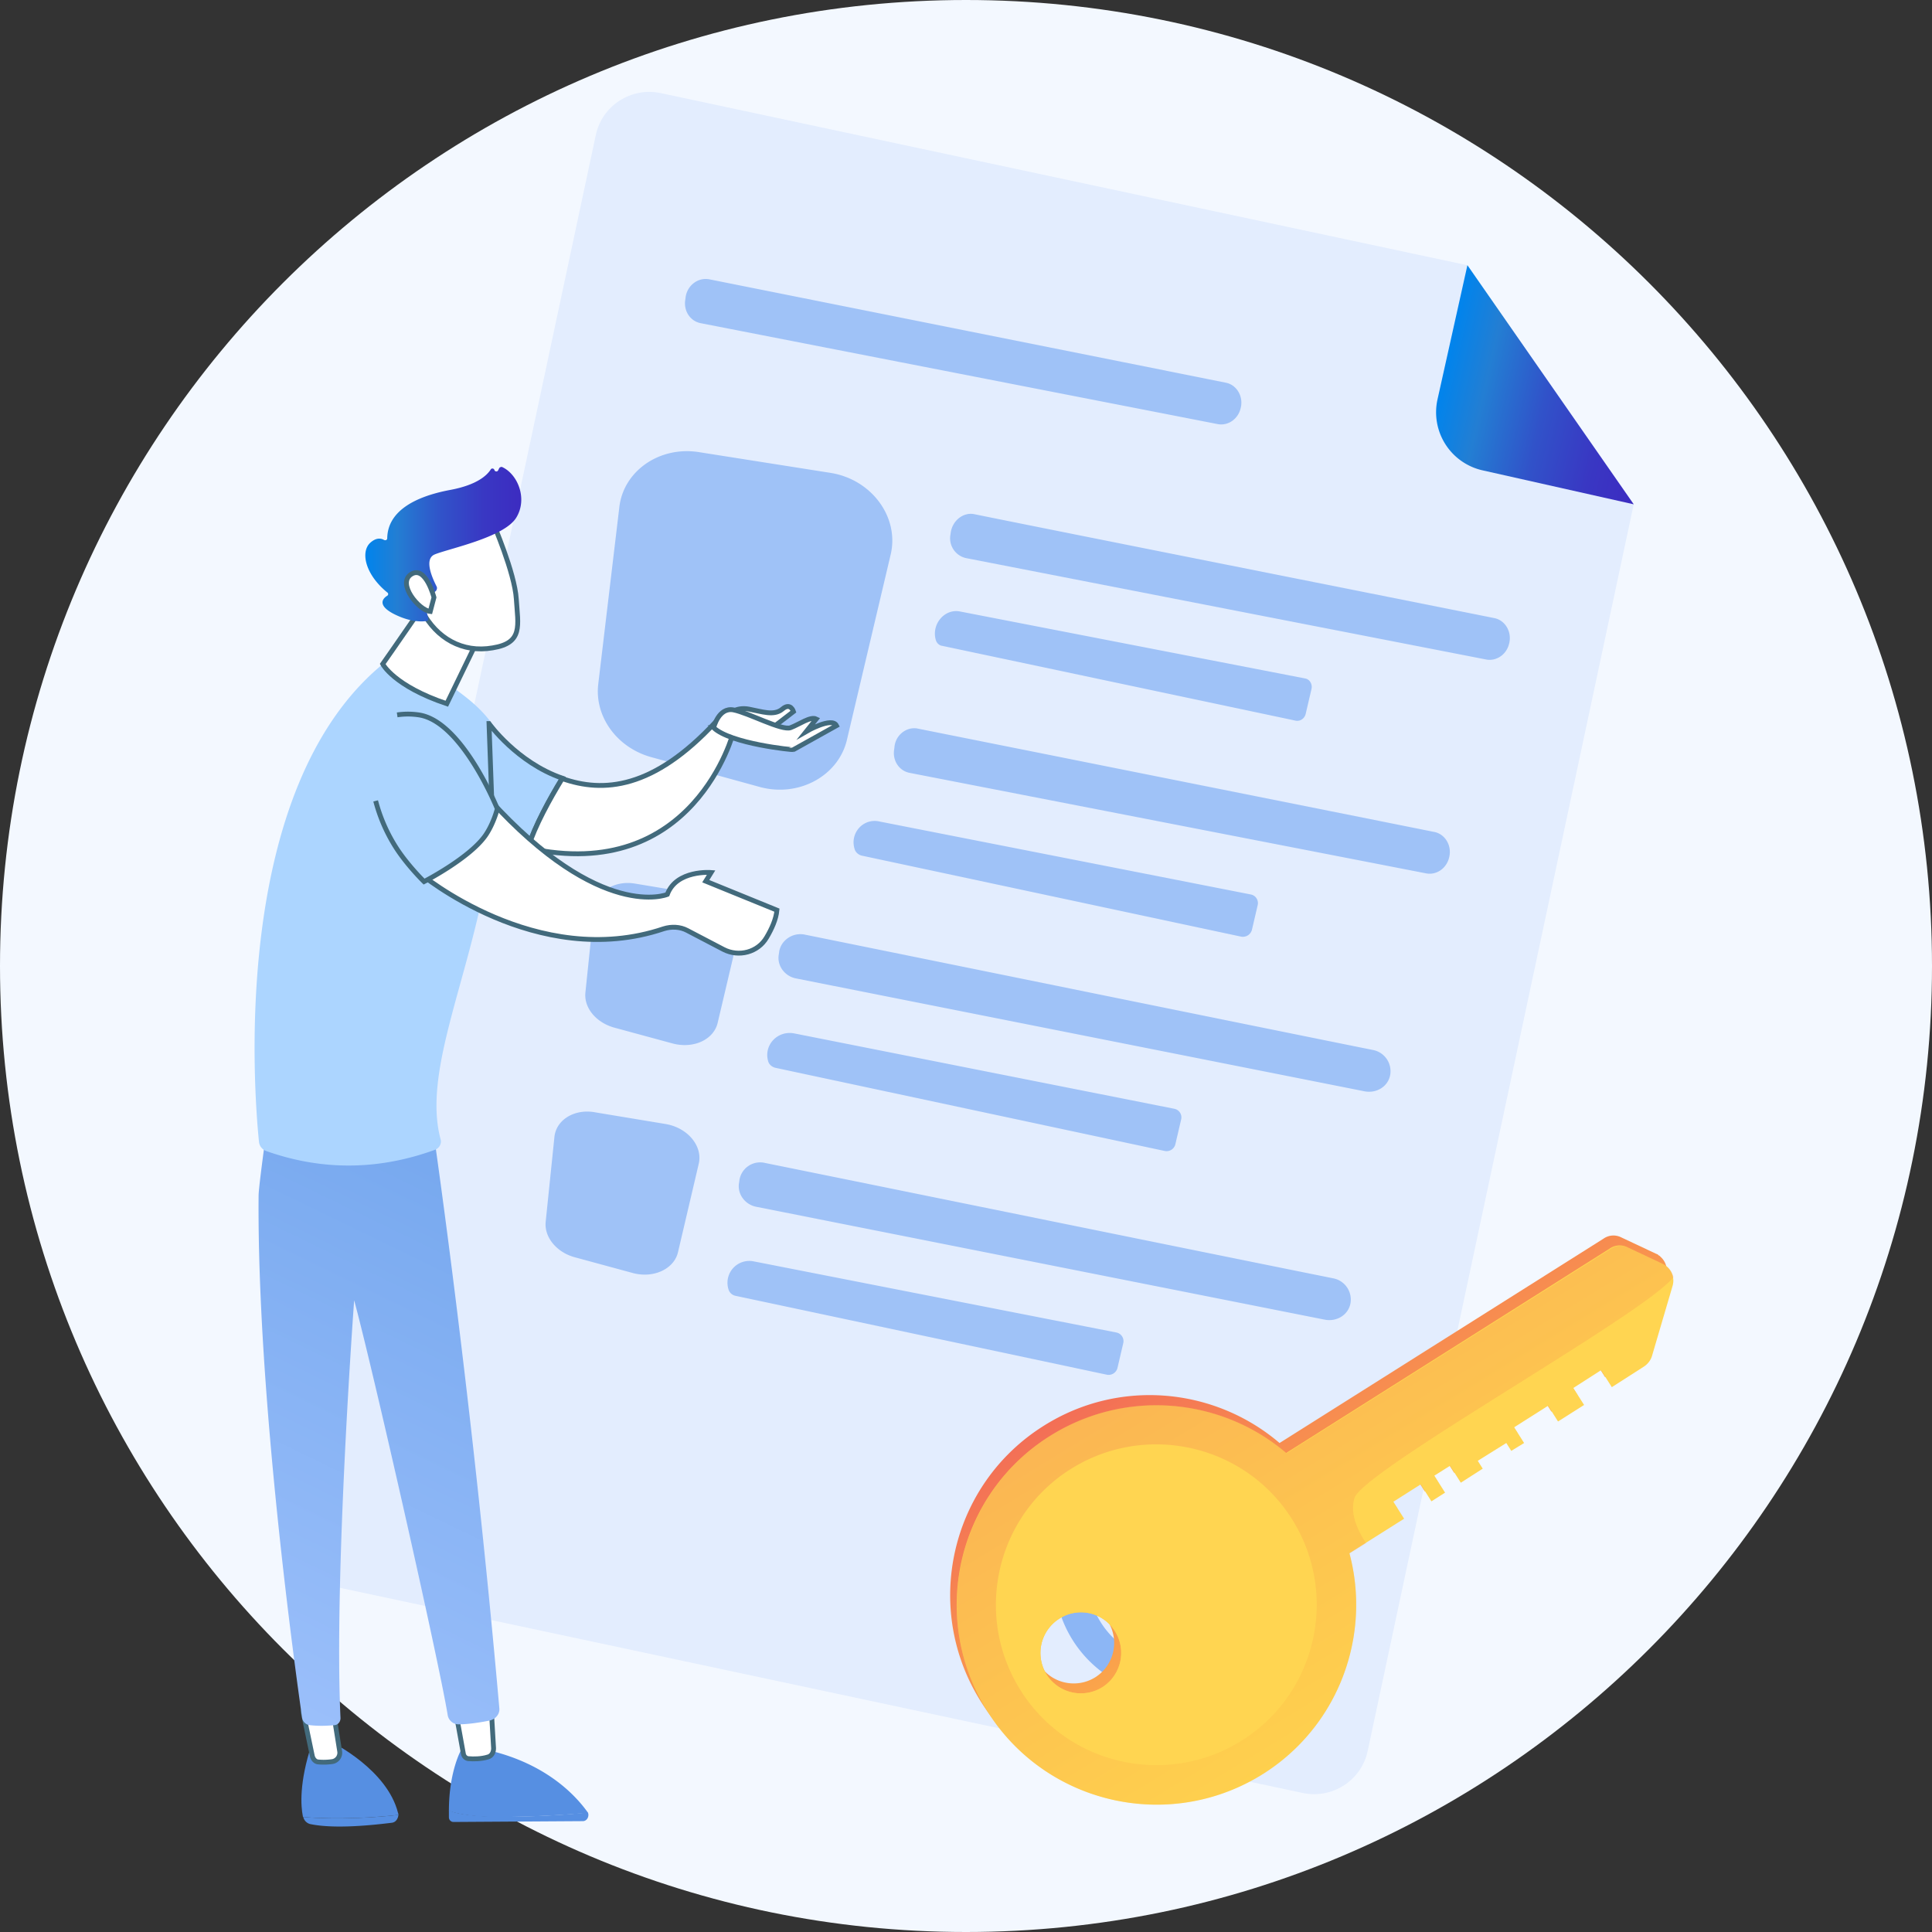 <svg width="100" height="100" fill="none" xmlns="http://www.w3.org/2000/svg"><rect width="100%" height="100%" fill="#333333" stroke="none"/><path d="M50 100c27.614 0 50-22.386 50-50S77.614 0 50 0 0 22.386 0 50s22.386 50 50 50z" fill="#F3F8FF"/><path d="M84.561 26.102L70.793 90.621c-.322 1.541-1.842 2.505-3.362 2.184l-49.743-10.6c-1.542-.321-2.506-1.841-2.184-3.362L30.836 7.002c.32-1.542 1.841-2.506 3.361-2.184l41.735 8.907 8.63 12.377z" fill="#E3EDFE"/><path d="M75.954 13.727l8.608 12.376-7.816-1.756a3.08 3.08 0 01-2.334-3.704l1.541-6.916z" fill="url(#paint0_linear)"/><path opacity=".78" d="M28.695 58.864l-.45 4.369c-.086.792.557 1.584 1.499 1.841l2.998.814c1.092.3 2.163-.214 2.355-1.092l1.07-4.561c.215-.92-.577-1.863-1.712-2.056l-3.619-.6c-1.07-.213-2.056.365-2.141 1.285zm10.898 1.329c5.075 1.028 24.519 4.99 29.422 5.974a1.12 1.12 0 01.878 1.328c-.128.578-.706.92-1.306.814l-29.443-5.846c-.557-.107-.964-.621-.9-1.178l.022-.15a1.085 1.085 0 011.328-.942zm-1.883 6.552c.042.15.17.279.342.322l19.25 4.09a.473.473 0 00.536-.343l.3-1.285a.456.456 0 00-.343-.557l-18.78-3.683a1.131 1.131 0 00-1.306 1.456zm-6.96-19.7l-.449 4.326c-.085.792.557 1.563 1.499 1.82l2.998.814c1.092.3 2.163-.193 2.355-1.092l1.071-4.54c.214-.92-.578-1.863-1.713-2.034l-3.619-.6c-1.07-.192-2.034.407-2.141 1.306zm10.9 1.329c5.075 1.027 24.518 4.989 29.422 5.974a1.12 1.12 0 01.877 1.328c-.128.578-.706.92-1.306.813L41.2 50.643c-.557-.107-.964-.62-.9-1.177l.022-.15c.064-.621.685-1.07 1.328-.942zm-1.885 6.572c.043.15.193.279.364.322l20.15 4.304a.467.467 0 00.557-.343l.3-1.285a.454.454 0 00-.364-.556L41.114 53.49c-.878-.171-1.606.621-1.349 1.456zm7.729-17.236c4.604.92 22.27 4.453 26.746 5.352.556.108.92.707.77 1.307-.128.578-.663.942-1.199.835L47.066 40c-.514-.107-.856-.6-.792-1.156l.021-.15c.043-.642.621-1.092 1.2-.985zm-3.254 6.252c.043.15.193.278.343.32L64.24 48.48a.485.485 0 00.557-.343l.3-1.285a.454.454 0 00-.364-.556l-19.187-3.77c-.856-.213-1.584.6-1.306 1.436zm6.21-17.344c4.625.942 22.42 4.475 26.894 5.374.557.107.921.707.771 1.307-.128.578-.663.942-1.199.835L50 28.887a1.048 1.048 0 01-.814-1.156l.022-.15c.085-.642.663-1.092 1.241-.963zm-2.013 6.508c.043.15.171.279.32.3l18.31 3.876c.235.043.449-.107.513-.343l.3-1.285c.064-.256-.086-.513-.321-.556l-17.88-3.47c-.793-.15-1.478.665-1.242 1.478zm-16.381-6.872l-1.092 9.165c-.193 1.67.963 3.276 2.74 3.769l5.611 1.542c2.013.556 4.069-.557 4.518-2.42l2.27-9.615c.45-1.927-.985-3.875-3.105-4.218l-6.788-1.07c-2.056-.343-3.94.963-4.154 2.847zm4.648-11.799c4.604.921 22.27 4.454 26.745 5.354.557.107.92.706.77 1.306-.128.578-.663.942-1.198.835l-26.767-5.225c-.514-.107-.856-.6-.792-1.156l.021-.15c.065-.621.621-1.07 1.22-.964z" fill="#8CB6F5"/><path d="M59.38 87.624c-3.299-.75-5.397-4.026-4.648-7.323.75-3.298 4.026-5.397 7.324-4.647 3.297.75 5.396 4.026 4.647 7.323-.729 3.298-4.026 5.375-7.324 4.647zm2.312-10.321a4.432 4.432 0 00-5.29 3.34 4.432 4.432 0 003.341 5.29 4.432 4.432 0 005.29-3.341 4.432 4.432 0 00-3.341-5.29z" fill="#8CB6F5"/><path d="M65.01 91.307a10.36 10.36 0 004.476-11.414l.856-.535 1.992-1.263-.557-.878 1.413-.9.557.878.707-.45-.557-.877.814-.514.556.878 1.135-.728-.257-.407 1.478-.92.257.406.664-.407-.514-.814 1.756-1.113.513.814 1.35-.857-.557-.878 1.434-.92.557.877 1.67-1.07c.193-.129.343-.322.407-.536l1.071-3.64a.944.944 0 00-.235-.942l-.065-.064-.021-.022c-.022-.021-.043-.021-.064-.043 0 0-.022 0-.022-.021a.163.163 0 00-.085-.043l-1.82-.856a.892.892 0 00-.921.064L66.23 74.69c-3.362-2.87-8.308-3.362-12.227-.878-4.818 3.04-6.274 9.422-3.233 14.261 3.019 4.84 9.4 6.274 14.24 3.234zm-11.199-5.14a2.103 2.103 0 01.643-2.89 2.103 2.103 0 012.89.642c.621.985.322 2.27-.642 2.89-.985.622-2.291.322-2.89-.641z" fill="url(#paint1_linear)"/><path d="M64.733 83.62l7.944-5.012-.557-.878 1.414-.899.556.878.707-.45-.557-.878.814-.513.557.877 1.135-.728-.257-.406 1.477-.921.257.407.664-.407-.514-.814 1.756-1.114.514.814 1.349-.856-.557-.878 1.435-.921.557.878 1.67-1.07c.193-.13.342-.322.407-.536l1.07-3.64a.959.959 0 00-.514-1.135l-1.82-.857a.892.892 0 00-.92.064L63.084 77.41l1.649 6.21z" fill="#FFD551"/><path d="M51.113 88.587c3.04 4.818 9.422 6.274 14.261 3.233 4.818-3.04 6.274-9.422 3.233-14.261-3.04-4.818-9.421-6.274-14.26-3.234-4.84 3.041-6.275 9.422-3.234 14.262zm6.595-4.155c.621.985.321 2.27-.642 2.891a2.103 2.103 0 01-2.891-.642 2.103 2.103 0 01.642-2.891 2.065 2.065 0 012.891.642z" fill="#FFD551"/><path opacity=".3" d="M54.347 74.326c-4.818 3.04-6.274 9.422-3.234 14.261 3.041 4.818 9.422 6.274 14.262 3.233a10.36 10.36 0 004.475-11.413l.857-.535c-.728-1.092-.75-1.82-.6-2.334.45-1.435 15.075-9.55 16.51-11.435a1.008 1.008 0 00-.514-.664l-1.82-.856a.892.892 0 00-.921.064L66.595 75.225c-3.383-2.89-8.33-3.383-12.248-.9zm-.172 12.334a2.103 2.103 0 01.643-2.891 2.103 2.103 0 012.89.642c.622.986.322 2.27-.642 2.891-.985.621-2.29.343-2.89-.642z" fill="url(#paint2_linear)"/><path d="M52.827 87.495c2.44 3.876 7.58 5.032 11.456 2.59 3.876-2.44 5.032-7.58 2.59-11.455-2.44-3.876-7.58-5.032-11.455-2.591-3.876 2.44-5.032 7.58-2.591 11.456zm4.882-3.062c.621.985.321 2.27-.642 2.89a2.103 2.103 0 01-2.891-.642 2.103 2.103 0 01.642-2.89 2.065 2.065 0 012.891.642z" fill="#FFD551"/><path d="M20.622 93.94c0-.042 0-.064-.021-.106-.557-2.227-3.362-3.62-3.362-3.62l-1.114.087c-.642 1.97-.557 3.169-.45 3.704 0 .021 0 .021.022.043.92.085 2.805.128 4.925-.107z" fill="#568FE2"/><path d="M15.697 94.046a.493.493 0 00.342.364c1.307.279 3.362.043 4.24-.064.193-.021.321-.192.343-.407-2.12.236-4.005.193-4.925.108z" fill="#568FE2"/><path d="M15.697 88.65l.47 2.249c.044.171.172.3.322.3.193.02.45.02.728-.022a.464.464 0 00.364-.535l-.321-2.013h-1.563v.021z" fill="#fff" stroke="#426A7C" stroke-width=".25" stroke-miterlimit="10"/><path d="M25.419 94.026c-1.22-.043-1.863-.171-2.184-.32v.363c0 .129.107.236.235.236l6.703-.043c.214 0 .342-.257.257-.45-.878.107-3.127.257-5.011.214z" fill="#568FE2"/><path d="M30.43 93.833c0-.022-.022-.043-.022-.043-.6-.835-2.098-2.484-5.096-3.19l-1.435-.043s-.642 1.113-.642 3.169c.321.128.963.278 2.184.321a54.72 54.72 0 005.01-.214z" fill="#568FE2"/><path d="M23.556 88.438c.022.107.321 1.713.428 2.334.022.15.15.257.279.257.235.021.642.021.985-.086.192-.043.3-.235.3-.45l-.15-2.548-1.842.493z" fill="#fff" stroke="#426A7C" stroke-width=".25" stroke-miterlimit="10"/><path d="M22.464 58.801s1.97 13.533 3.383 29.636c.021.3-.214.557-.514.621-.428.086-1.07.193-1.606.193a.573.573 0 01-.557-.493c-.47-2.87-3.918-18.094-4.839-21.456 0 0-1.05 14.24-.707 21.627 0 .193-.128.343-.3.365-.278.021-.728.064-1.284 0a.456.456 0 01-.407-.407c-.343-2.399-2.334-16.703-2.248-27.002 0-.579.685-5.354.685-5.354l8.394 2.27z" fill="url(#paint3_linear)"/><path d="M13.77 59.573a.563.563 0 01-.365-.471c-.257-2.548-1.52-18.287 6.467-24.775 0 0 .45-1.2 4.24 1.756 3.769 2.955 1.756 6.038.856 10.32-1.092 5.161-3.019 9.38-2.162 12.57.064.214-.065.45-.279.536-2.933 1.07-5.867 1.092-8.758.064z" fill="#ACD5FF"/><path d="M22.998 29.615c0 .214-3.19 4.754-3.19 4.754s.577 1.135 3.318 2.056l2.356-4.861-2.484-1.949z" fill="#fff" stroke="#426A7C" stroke-width=".25" stroke-miterlimit="10"/><path d="M25.504 27.023s1.135 2.613 1.22 3.983c.086 1.37.364 2.27-1.22 2.527-1.585.278-2.912-.514-3.64-1.884 0 0-1.135-2.099-.878-2.977.257-.835 4.518-1.649 4.518-1.649z" fill="#fff" stroke="#426A7C" stroke-width=".25" stroke-miterlimit="10"/><path d="M22.399 30.686l.085-.043c.108-.043.172-.192.108-.3-.214-.428-.664-1.413-.086-1.648.728-.3 3.597-.878 4.218-1.906.6-.985.065-2.249-.728-2.613-.043-.021-.107 0-.15.043l-.064.129c-.043.085-.171.064-.192-.022-.022-.085-.15-.107-.193-.021-.193.3-.707.792-2.077 1.05-1.949.363-3.255 1.155-3.277 2.505 0 .085-.085.128-.17.085-.15-.085-.386-.128-.686.129-.535.45-.321 1.627.856 2.59a.1.1 0 010 .172c-.214.128-.535.471.3.92.857.45 1.5.429 1.735.386.064 0 .107-.064.085-.128l-.257-1.178c-.021-.064.043-.129.107-.129h.386v-.021z" fill="url(#paint4_linear)"/><path d="M22.462 30.922s-.428-1.67-1.177-1.2c-.75.471.385 1.863.985 1.928l.192-.728z" fill="#fff" stroke="#426A7C" stroke-width=".25" stroke-miterlimit="10"/><path d="M25.311 37.451l.214 5.91c.621.214 1.22.386 1.799.514.364-1.135 1.135-2.548 1.777-3.597-2.355-.814-3.79-2.827-3.79-2.827z" fill="#ACD5FF" stroke="#426A7C" stroke-width=".25" stroke-miterlimit="10"/><path d="M37.045 37.365c-3.233 3.49-5.824 3.683-7.944 2.934-.642 1.05-1.413 2.441-1.777 3.597 8.608 1.906 10.642-6.017 10.642-6.017l-.92-.514zm.664-.385s.364-.406 1.05-.277c.684.128 1.305.363 1.734 0 .428-.365.578.128.578.128l-1.285.985-2.077-.835z" fill="#fff" stroke="#426A7C" stroke-width=".25" stroke-miterlimit="10"/><path d="M36.938 37.666s.257-1.071 1.028-.921c.77.15 2.505 1.092 2.955.92.45-.17 1.028-.599 1.328-.45l-.514.643s1.327-.77 1.563-.3L41.07 38.8c-.022.022-3.255-.3-4.133-1.134zm-15.204 7.538s6.06 5.075 12.613 2.87c.407-.129.856-.108 1.22.085l1.885.985c.792.407 1.777.15 2.227-.62.257-.43.492-.943.535-1.414l-3.683-1.5.278-.449s-1.798-.15-2.27 1.135c0 0-3.426 1.435-9.207-4.925 0 0-2.613 2.248-3.598 3.833z" fill="#fff" stroke="#426A7C" stroke-width=".25" stroke-miterlimit="10"/><path d="M19.444 41.455a8.493 8.493 0 001.114 2.506c.6.9 1.392 1.67 1.392 1.67s2.42-1.242 3.212-2.441c.407-.621.578-1.328.578-1.328s-1.82-4.54-4.069-4.86a3.783 3.783 0 00-1.113 0" fill="#ACD5FF"/><path d="M19.444 41.455a8.493 8.493 0 001.114 2.506c.6.9 1.392 1.67 1.392 1.67s2.42-1.242 3.212-2.441c.407-.621.578-1.328.578-1.328s-1.82-4.54-4.069-4.86a3.783 3.783 0 00-1.113 0" stroke="#426A7C" stroke-width=".25" stroke-miterlimit="10"/><defs><linearGradient id="paint0_linear" x1="74.833" y1="18.701" x2="85.673" y2="21.133" gradientUnits="userSpaceOnUse"><stop stop-color="#0084ED"/><stop offset=".205" stop-color="#237ED3"/><stop offset=".491" stop-color="#3152C9"/><stop offset=".767" stop-color="#3937C3"/><stop offset=".967" stop-color="#3C2DC1"/></linearGradient><linearGradient id="paint1_linear" x1="74.013" y1="85.809" x2="63.263" y2="68.155" gradientUnits="userSpaceOnUse"><stop stop-color="#FFC444"/><stop offset=".996" stop-color="#F36F56"/></linearGradient><linearGradient id="paint2_linear" x1="74.381" y1="86.308" x2="63.631" y2="68.654" gradientUnits="userSpaceOnUse"><stop stop-color="#FFC444"/><stop offset=".996" stop-color="#F36F56"/></linearGradient><linearGradient id="paint3_linear" x1="25.166" y1="61.836" x2="5.178" y2="103.041" gradientUnits="userSpaceOnUse"><stop stop-color="#78A9EF"/><stop offset=".708" stop-color="#9FC2FC"/></linearGradient><linearGradient id="paint4_linear" x1="18.907" y1="28.161" x2="26.981" y2="28.161" gradientUnits="userSpaceOnUse"><stop stop-color="#0084ED"/><stop offset=".205" stop-color="#237ED3"/><stop offset=".491" stop-color="#3152C9"/><stop offset=".767" stop-color="#3937C3"/><stop offset=".967" stop-color="#3C2DC1"/></linearGradient></defs></svg>